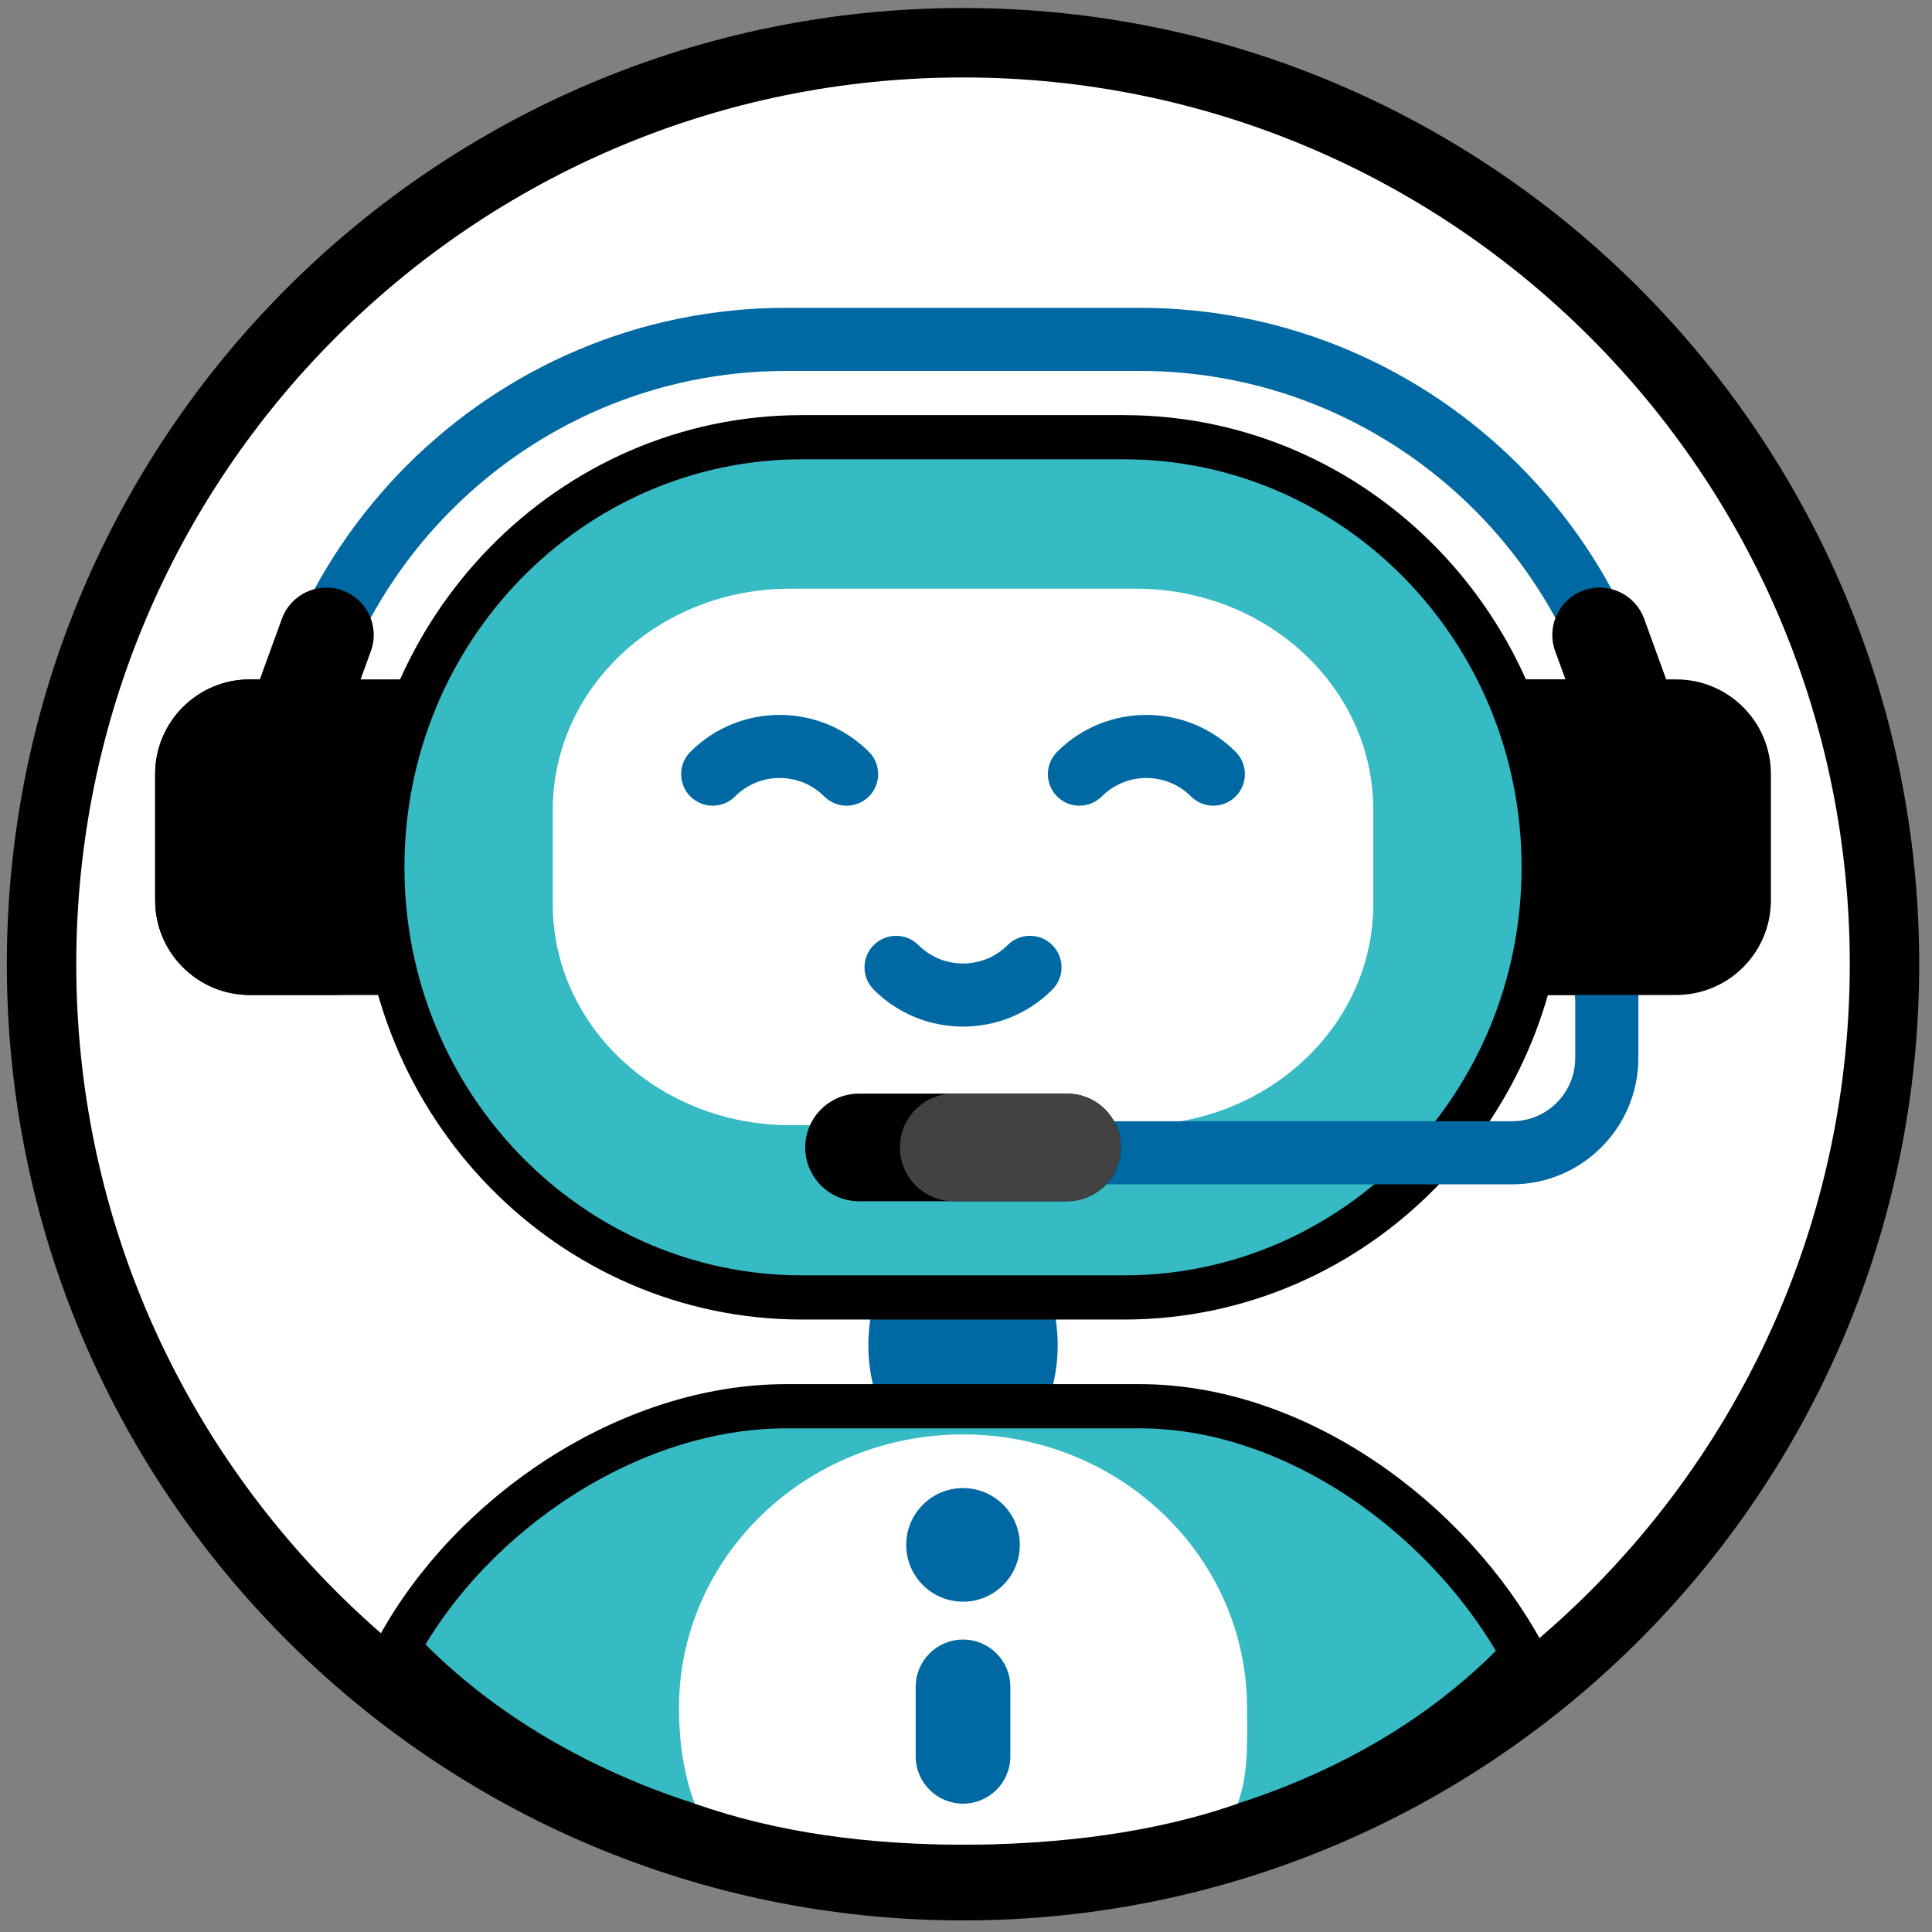 <?xml version="1.0" encoding="UTF-8"?> <svg xmlns="http://www.w3.org/2000/svg" width="141" height="141" viewBox="0 0 141 141" fill="none"><rect x="0" y="0" width="141" height="141" fill="#808080" stroke="none"/> <path d="M70.282 137.621C107.424 137.621 137.533 107.511 137.533 70.37C137.533 33.229 107.424 3.119 70.282 3.119C33.141 3.119 3.032 33.229 3.032 70.37C3.032 107.511 33.141 137.621 70.282 137.621Z" fill="white" stroke="black" stroke-width="5.067"></path> <path d="M122.333 61.618C122.333 62.89 121.302 63.921 120.03 63.921C118.758 63.921 117.727 62.89 117.727 61.618C117.727 42.569 102.229 27.071 83.18 27.071H57.385C38.336 27.071 22.838 42.569 22.838 61.618C22.838 62.89 21.807 63.921 20.535 63.921C19.263 63.921 18.232 62.89 18.232 61.618C18.232 40.029 35.796 22.465 57.385 22.465H83.18C104.769 22.465 122.333 40.029 122.333 61.618Z" fill="#0069A3"></path> <path d="M129.242 56.494V65.706C129.242 69.522 126.149 72.615 122.333 72.615H119.569C119.569 73.765 118.538 74.698 117.266 74.698C115.994 74.698 114.963 73.765 114.963 72.615H110.817C109.545 72.615 108.514 71.584 108.514 70.312V51.887C108.514 50.615 109.545 49.584 110.817 49.584H114.25L113.498 47.52C112.846 45.727 113.77 43.744 115.563 43.092C117.356 42.439 119.338 43.363 119.991 45.156L121.602 49.584H122.333C126.149 49.584 129.242 52.678 129.242 56.494ZM29.748 49.584H26.316L27.067 47.52C27.719 45.727 26.795 43.744 25.002 43.092C23.209 42.439 21.227 43.363 20.574 45.156L18.963 49.584H18.232C14.416 49.584 11.323 52.678 11.323 56.494V65.706C11.323 69.522 14.416 72.615 18.232 72.615H29.748C31.02 72.615 32.051 71.584 32.051 70.312V51.887C32.051 50.615 31.02 49.584 29.748 49.584Z" fill="black"></path> <path d="M122.333 56.494V65.706C122.333 69.521 119.24 72.615 115.424 72.615H110.817C109.545 72.615 108.514 71.584 108.514 70.312V51.887C108.514 50.615 109.545 49.584 110.817 49.584H115.424C119.24 49.584 122.333 52.678 122.333 56.494ZM18.232 65.706V56.494C18.232 53.641 19.962 51.193 22.43 50.138C22.537 50.093 22.608 49.99 22.608 49.874C22.608 49.714 22.479 49.584 22.319 49.584H18.232C14.416 49.584 11.323 52.678 11.323 56.494V65.706C11.323 69.522 14.416 72.615 18.232 72.615H25.142C21.325 72.615 18.232 69.521 18.232 65.706Z" fill="black"></path> <path d="M77.192 98.18C77.192 103.267 74.099 107.392 70.283 107.392C66.466 107.392 63.373 103.267 63.373 98.18C63.373 93.092 66.466 88.967 70.283 88.967C74.099 88.967 77.192 93.092 77.192 98.18Z" fill="#0069A3"></path> <path d="M112.66 63.299C112.66 80.672 98.91 94.69 82.028 94.69H58.536C41.654 94.69 27.905 80.672 27.905 63.299C27.905 45.927 41.654 31.908 58.536 31.908H82.028C98.91 31.908 112.66 45.927 112.66 63.299ZM57.385 102.629H83.18C94.611 102.629 105.822 110.874 111.169 120.737C101.224 131.28 86.065 136.239 70.282 136.239C54.526 136.239 39.026 130.846 29.051 120.267C34.394 110.481 45.904 102.629 57.385 102.629Z" fill="#36BAC3" stroke="black" stroke-width="3.224"></path> <path d="M91.01 124.646C91.01 127.066 91.139 129.487 90.32 131.632C84.253 133.779 77.122 134.626 70.282 134.626C63.443 134.626 56.772 133.779 50.706 131.632C49.886 129.487 49.554 127.066 49.554 124.646C49.554 113.622 58.834 104.686 70.282 104.686C81.731 104.686 91.01 113.622 91.01 124.646Z" fill="white"></path> <path d="M82.902 82.116H57.663C48.097 82.116 40.342 74.898 40.342 65.994V59.085C40.342 50.181 48.097 42.963 57.663 42.963H82.902C92.468 42.963 100.223 50.181 100.223 59.085V65.994C100.223 74.898 92.468 82.116 82.902 82.116Z" fill="white"></path> <path d="M76.797 68.972C77.697 69.871 77.697 71.329 76.797 72.229C73.205 75.821 67.36 75.821 63.768 72.229C62.869 71.33 62.869 69.871 63.768 68.972C64.668 68.072 66.126 68.072 67.026 68.972C68.822 70.767 71.743 70.767 73.54 68.972C73.99 68.522 74.579 68.297 75.168 68.297C75.758 68.297 76.347 68.522 76.797 68.972ZM63.414 54.869C59.822 51.277 53.977 51.277 50.386 54.869C49.486 55.769 49.486 57.227 50.386 58.127C51.285 59.025 52.744 59.025 53.643 58.127C55.439 56.33 58.361 56.33 60.157 58.127C60.607 58.576 61.196 58.801 61.785 58.801C62.374 58.801 62.965 58.576 63.414 58.127C64.313 57.227 64.313 55.769 63.414 54.869ZM90.179 54.869C86.587 51.277 80.743 51.277 77.15 54.869C76.252 55.769 76.252 57.227 77.15 58.127C78.05 59.025 79.508 59.025 80.408 58.127C82.204 56.33 85.126 56.33 86.922 58.127C87.372 58.576 87.962 58.801 88.551 58.801C89.14 58.801 89.729 58.576 90.179 58.127C91.079 57.227 91.079 55.769 90.179 54.869Z" fill="#0069A3"></path> <path d="M73.737 123.111V128.178C73.737 130.086 72.191 131.633 70.283 131.633C68.375 131.633 66.828 130.086 66.828 128.178V123.111C66.828 121.203 68.375 119.657 70.283 119.657C72.191 119.657 73.737 121.203 73.737 123.111ZM70.283 116.893C72.572 116.893 74.428 115.037 74.428 112.747C74.428 110.458 72.572 108.602 70.283 108.602C67.993 108.602 66.137 110.458 66.137 112.747C66.137 115.037 67.993 116.893 70.283 116.893Z" fill="#0069A3"></path> <path d="M119.569 72.615V77.222C119.569 82.301 115.436 86.434 110.357 86.434H71.204V81.828H110.357C112.896 81.828 114.963 79.761 114.963 77.222V72.615H119.569Z" fill="#0069A3"></path> <path d="M77.87 87.668H62.695C60.526 87.668 58.767 85.91 58.767 83.741C58.767 81.572 60.526 79.813 62.695 79.813H77.87C80.039 79.813 81.798 81.572 81.798 83.741C81.798 85.911 80.039 87.668 77.87 87.668Z" fill="black"></path> <path d="M77.87 87.668H69.604C67.435 87.668 65.677 85.91 65.677 83.741C65.677 81.572 67.435 79.813 69.604 79.813H77.87C80.04 79.813 81.798 81.572 81.798 83.741C81.798 85.911 80.04 87.668 77.87 87.668Z" fill="#424242"></path> </svg> 